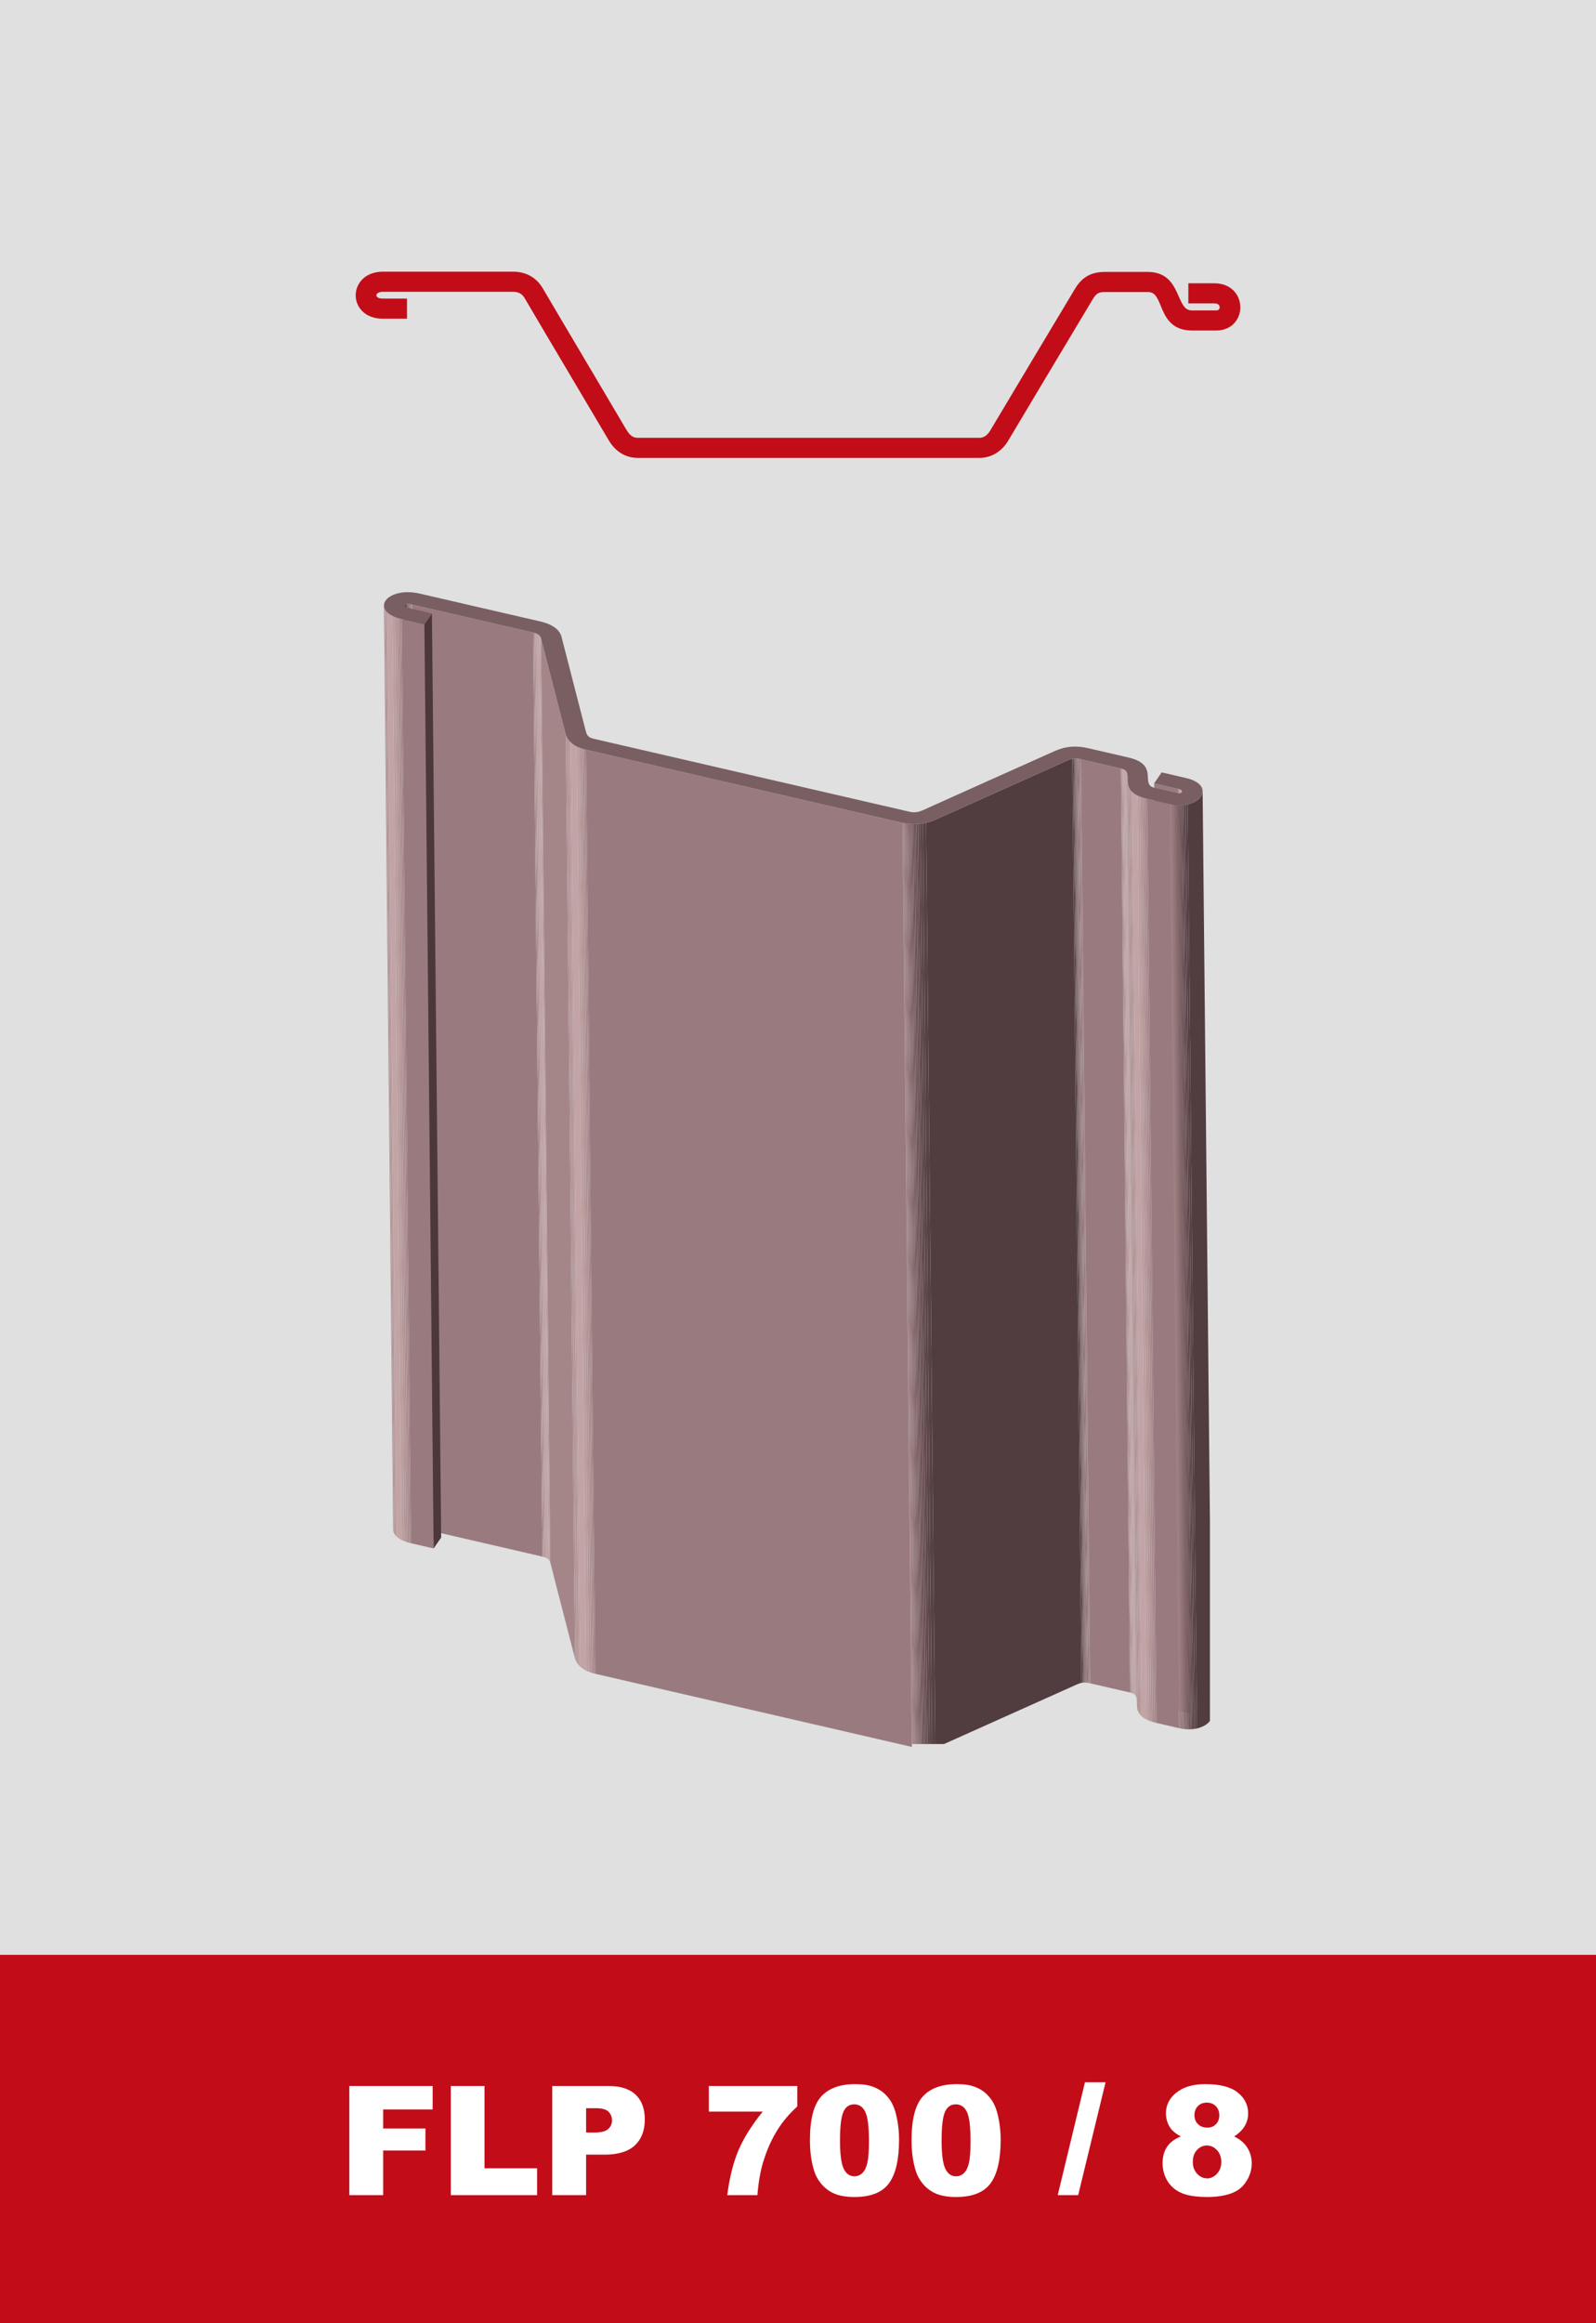 <?xml version="1.0" encoding="UTF-8"?>
<svg id="a" data-name="Ebene 1" xmlns="http://www.w3.org/2000/svg" xmlns:xlink="http://www.w3.org/1999/xlink" viewBox="0 0 220 320">
  <rect x="0" y="0" width="220" height="320" fill="#333333" stroke="none"/>
  <defs>
    <style>
      .t {
        fill: none;
      }

      .u {
        fill: #695053;
      }

      .v {
        fill: #fff;
      }

      .w {
        fill: #7e6267;
      }

      .x {
        fill: #997b7f;
      }

      .y {
        fill: #bb9f9f;
      }

      .z {
        fill: #9d8284;
      }

      .aa {
        fill: #c2a4a6;
      }

      .ab {
        fill: #b69798;
      }

      .ac {
        fill: #8e7375;
      }

      .ad {
        fill: #a58688;
      }

      .ae {
        fill: #ab8c90;
      }

      .af {
        fill: #e0e0e0;
      }

      .ag {
        fill: #af9394;
      }

      .ah {
        fill: #c20d19;
      }

      .ai {
        fill: #72575d;
      }

      .aj {
        fill: #957779;
      }

      .ak {
        fill: #886c6f;
      }

      .al {
        fill: #6d5457;
      }

      .am {
        fill: #564246;
      }

      .an {
        fill: #84686b;
      }

      .ao {
        fill: #4c383b;
      }

      .ap {
        fill: #624a4e;
      }

      .aq {
        fill: #5d4649;
      }

      .ar {
        fill: #795e62;
      }

      .as {
        fill: #513c3f;
      }

      .at {
        clip-path: url(#q);
      }

      .au {
        clip-path: url(#n);
      }

      .av {
        clip-path: url(#k);
      }

      .aw {
        clip-path: url(#l);
      }

      .ax {
        clip-path: url(#p);
      }

      .ay {
        clip-path: url(#r);
      }

      .az {
        clip-path: url(#o);
      }

      .ba {
        clip-path: url(#i);
      }

      .bb {
        clip-path: url(#h);
      }

      .bc {
        clip-path: url(#m);
      }

      .bd {
        clip-path: url(#j);
      }

      .be {
        clip-path: url(#g);
      }

      .bf {
        clip-path: url(#e);
      }

      .bg {
        clip-path: url(#f);
      }

      .bh {
        clip-path: url(#d);
      }

      .bi {
        clip-path: url(#b);
      }

      .bj {
        clip-path: url(#c);
      }
    </style>
    <clipPath id="b">
      <rect class="t" width="220" height="320"/>
    </clipPath>
    <clipPath id="c">
      <rect class="t" width="220" height="320"/>
    </clipPath>
    <clipPath id="d">
      <path class="t" d="m55.787,83.344c-.013.018-.019.038-.018.06.422,42.429.847,84.852,1.272,127.281,0-.021.006-.041.019-.061.086-.125.478-.196,1.012-.073l-1.275-127.281c-.193-.045-.369-.064-.517-.064-.259,0-.439.058-.493.138"/>
    </clipPath>
    <clipPath id="e">
      <path class="t" d="m54.194,210.699c.008.72.755,1.471,2.456,1.865l-1.274-127.282c-1.702-.392-2.448-1.145-2.455-1.864l1.273,127.281Z"/>
    </clipPath>
    <clipPath id="f">
      <rect class="t" y="79.445" width="220" height="170.39"/>
    </clipPath>
    <clipPath id="g">
      <path class="t" d="m74.749,214.4c.665.154,1.012.422,1.115.833.101.473,1.443,5.656,2.425,9.444.483,1.877.862,3.342.915,3.551.112.435.433,1.76,2.853,2.319l-1.275-127.281c-2.418-.559-2.738-1.885-2.852-2.319-.053-.209-.433-1.675-.913-3.551-.982-3.788-2.325-8.97-2.428-9.444-.1-.412-.45-.678-1.115-.832l1.275,127.28Z"/>
    </clipPath>
    <clipPath id="h">
      <rect class="t" y="79.445" width="220" height="170.39"/>
    </clipPath>
    <clipPath id="i">
      <path class="t" d="m156.713,234.448c0-.007,0-.014,0-.021v.021Zm-.939-1.321c.847.196.93.586.938,1.3l-1.273-127.26c-.006-.728-.083-1.123-.94-1.321l1.275,127.281Z"/>
    </clipPath>
    <clipPath id="j">
      <rect class="t" y="79.445" width="220" height="170.39"/>
    </clipPath>
    <clipPath id="k">
      <path class="t" d="m163.701,235.946c.237.055.391.131.462.228l-1.275-127.281c-.071-.098-.225-.173-.46-.228l1.273,127.281Z"/>
    </clipPath>
    <clipPath id="l">
      <path class="t" d="m164.163,236.174c.028.037.038.074.039.106l-1.272-127.28c0-.034-.013-.07-.042-.107l1.275,127.281Z"/>
    </clipPath>
    <clipPath id="m">
      <path class="t" d="m156.713,234.624c.009.902.085,2.09,2.699,2.692l-1.274-127.28c-2.603-.601-2.687-1.782-2.698-2.682l1.273,127.27Zm-1.273-127.27v-.011.011Z"/>
    </clipPath>
    <clipPath id="n">
      <rect class="t" y="79.445" width="220" height="170.39"/>
    </clipPath>
    <clipPath id="o">
      <path class="t" d="m165.531,109.724c-.598.867-2.258,1.497-4.272,1.032l1.275,127.281c1.989.46,3.633-.151,4.249-1.001v-27.49l-1.007-100.566c.002.25-.079.502-.245.744"/>
    </clipPath>
    <clipPath id="p">
      <rect class="t" y="79.445" width="220" height="170.39"/>
    </clipPath>
    <clipPath id="q">
      <path class="t" d="m147.063,104.78c-1.003.444-17.261,7.734-18.072,8.101-1.372.632-3.076.804-4.563.46l1.269,126.882h4.431c.046-.019.091-.039.135-.06.811-.369,17.071-7.658,18.072-8.102.737-.324,1.097-.397,1.925-.207l-1.271-127.281c-.304-.069-.544-.104-.763-.104-.379,0-.695.104-1.163.311"/>
    </clipPath>
    <clipPath id="r">
      <rect class="t" y="79.445" width="220" height="170.39"/>
    </clipPath>
    <clipPath id="s">
      <path class="t" d="m470.32,110.206c-.65.944-2.391,1.652-4.449,1.177l1.274,127.282c2.018.466,3.731-.207,4.41-1.124v-33.594l-.946-94.606c.003.289-.094.582-.289.865"/>
    </clipPath>
  </defs>
  <g class="bi">
    <rect class="af" y="-.001" width="220" height="273.001"/>
    <rect class="ah" y="269.26" width="220" height="50.74"/>
    <g class="bj">
      <path class="ah" d="m70.763,37.423c1.771,0,3.223.831,4.084,2.339.35.611,3.947,6.681,7.017,11.861,2.236,3.77,4.191,7.07,4.419,7.463.527.899.959,1.219,1.651,1.219h47.096c.794,0,1.283-.689,1.457-.986.514-.883,10.972-18.346,11.649-19.465.715-1.186,1.764-2.399,4.129-2.399h5.95c2.786,0,3.608,1.873,4.27,3.377.539,1.228.889,1.922,1.807,1.922h3.366c.434,0,.466-.326.466-.425,0-.079-.019-.23-.147-.354-.124-.122-.321-.188-.572-.188h-3.598v-2.766h3.598c1.377,0,2.208.562,2.663,1.034.581.604.903,1.413.903,2.277,0,1.586-1.14,3.191-3.313,3.191h-3.366c-2.896,0-3.701-1.959-4.287-3.39-.516-1.254-.828-1.908-1.79-1.908h-5.95c-.891,0-1.182.244-1.66,1.03-.645,1.07-11.107,18.544-11.62,19.426-.873,1.498-2.351,2.391-3.955,2.391h-47.096c-2.612,0-3.764-1.978-4.144-2.628-.183-.312-1.476-2.494-3.133-5.288-3.341-5.633-7.918-13.348-8.316-14.053-.358-.621-.86-.91-1.578-.91h-17.995c-.577,0-.889.252-.889.487,0,.222.295.447.859.447h3.366v2.77h-3.366c-2.435,0-3.71-1.617-3.71-3.215,0-1.619,1.285-3.259,3.74-3.259h17.995Z"/>
    </g>
    <g class="bh">
      <path class="ad" d="m56.798,83.27l1.274,127.281s-.008-.002-.012-.003l-1.273-127.281s.008.002.011.003"/>
      <path class="z" d="m56.787,83.267l1.274,127.281c-.026-.006-.051-.011-.075-.015l-1.274-127.282c.025.005.05.01.075.016"/>
      <path class="x" d="m56.712,83.251l1.273,127.282c-.023-.006-.045-.009-.068-.013l-1.273-127.282c.022.004.045.009.068.013"/>
      <path class="aj" d="m56.644,83.239l1.273,127.281c-.021-.003-.042-.007-.063-.009l-1.273-127.282c.021.003.041.006.063.01"/>
      <path class="ac" d="m56.58,83.229l1.273,127.282c-.019-.004-.039-.006-.059-.009l-1.274-127.281c.02.002.04.005.06.008"/>
      <path class="ak" d="m56.521,83.221l1.274,127.281c-.019-.002-.039-.004-.057-.006l-1.273-127.281c.018.002.037.003.056.006"/>
      <path class="an" d="m56.464,83.215l1.274,127.282c-.02-.002-.038-.004-.055-.006l-1.274-127.28c.019,0,.036.002.055.004"/>
      <path class="w" d="m56.41,83.21l1.273,127.281c-.018,0-.035-.002-.052-.003l-1.274-127.281c.017,0,.035.002.053.003"/>
      <path class="ar" d="m56.357,83.208l1.274,127.281c-.018,0-.035,0-.052-.002l-1.273-127.28c.016,0,.034,0,.051.001"/>
      <polygon class="ai" points="56.306 83.206 57.58 210.487 57.528 210.487 56.255 83.206 56.306 83.206"/>
      <path class="al" d="m56.256,83.206l1.273,127.281c-.016,0-.032,0-.046,0l-1.274-127.281c.015-.001.03-.001.047-.001"/>
      <path class="u" d="m56.209,83.207l1.274,127.281c-.017,0-.032.002-.047.003l-1.274-127.281c.015-.001.031-.002.047-.003"/>
      <path class="ap" d="m56.162,83.21l1.274,127.281c-.019.002-.036.004-.053.005l-1.273-127.281c.017-.002.034-.004.052-.005"/>
      <path class="aq" d="m56.11,83.215l1.273,127.282c-.018,0-.036.004-.052.006l-1.274-127.281c.017-.002.035-.005.053-.007"/>
      <path class="am" d="m56.057,83.222l1.274,127.281c-.021.004-.04.007-.058.011l-1.273-127.281c.018-.004.037-.008.057-.011"/>
      <path class="as" d="m56,83.234l1.273,127.281c-.107.025-.181.064-.213.11-.013.019-.02.039-.019.061l-1.273-127.282c-.001-.021.006-.041.019-.06.032-.046.106-.085.213-.11"/>
    </g>
    <g class="bf">
      <path class="ad" d="m55.376,85.282l1.273,127.282c-.066-.016-.131-.032-.195-.048l-1.274-127.282c.064.017.129.033.196.048"/>
      <path class="ae" d="m55.18,85.234l1.273,127.282c-.078-.021-.154-.042-.227-.064l-1.274-127.281c.074.022.15.043.228.063"/>
      <path class="ag" d="m54.953,85.171l1.273,127.281c-.079-.023-.157-.048-.232-.073l-1.273-127.281c.075.025.152.05.232.073"/>
      <path class="ab" d="m54.72,85.098l1.273,127.281c-.091-.031-.177-.062-.26-.095l-1.274-127.281c.083.033.171.065.261.095"/>
      <path class="y" d="m54.46,85.003l1.273,127.281c-.127-.05-.246-.104-.358-.159l-1.274-127.281c.112.055.232.108.359.159"/>
      <path class="aa" d="m54.101,84.844l1.273,127.281c-.273-.136-.497-.286-.673-.445l-1.273-127.28c.176.158.399.308.673.444"/>
      <path class="y" d="m53.428,84.4l1.273,127.281c-.049-.045-.094-.09-.136-.135l-1.273-127.281c.042.045.087.09.136.135"/>
      <path class="ab" d="m53.292,84.265l1.273,127.282c-.078-.085-.142-.172-.195-.26l-1.274-127.281c.053.088.118.174.196.259"/>
      <path class="ag" d="m53.096,84.006l1.273,127.281c-.032-.053-.059-.106-.083-.16l-1.273-127.282c.023.054.051.108.083.161"/>
      <path class="ae" d="m53.013,83.846l1.274,127.281c-.02-.045-.035-.089-.048-.134l-1.274-127.28c.013.044.029.089.048.133"/>
      <path class="ad" d="m52.965,83.712l1.273,127.281c-.012-.039-.02-.078-.027-.117l-1.274-127.281c.007.039.017.078.028.117"/>
      <path class="z" d="m52.938,83.595l1.274,127.281c-.007-.036-.012-.072-.014-.108l-1.274-127.281c.003.036.007.072.014.108"/>
      <path class="x" d="m52.924,83.486l1.274,127.281c-.002-.022-.003-.045-.003-.068l-1.274-127.281c0,.023,0,.045.003.068"/>
    </g>
    <g class="bg">
      <polygon class="x" points="73.474 87.12 74.748 214.401 58.071 210.551 56.797 83.27 73.474 87.12"/>
      <polygon class="x" points="58.499 86.003 59.771 213.285 56.65 212.564 55.376 85.282 58.499 86.003"/>
      <polygon class="ao" points="59.54 84.493 60.814 211.775 59.772 213.285 58.499 86.003 59.54 84.493"/>
    </g>
    <g class="be">
      <path class="ad" d="m80.783,103.265l1.273,127.281c-.063-.015-.125-.03-.186-.046l-1.273-127.281c.06.016.123.031.186.046"/>
      <path class="ae" d="m80.596,103.219l1.273,127.281c-.073-.019-.145-.039-.214-.059l-1.274-127.281c.069.02.141.04.215.059"/>
      <path class="ag" d="m80.382,103.16l1.273,127.282c-.078-.024-.155-.048-.228-.072l-1.274-127.282c.074.025.15.049.229.072"/>
      <path class="ab" d="m80.153,103.088l1.273,127.282c-.091-.032-.179-.064-.263-.098l-1.273-127.281c.084.034.171.066.263.097"/>
      <path class="y" d="m79.89,102.992l1.273,127.281c-.128-.05-.247-.104-.359-.158l-1.273-127.282c.111.055.231.108.359.159"/>
      <path class="aa" d="m79.53,102.833l1.273,127.282c-.347-.173-.617-.364-.829-.558l-1.273-127.282c.211.195.482.386.829.558"/>
      <path class="y" d="m78.701,102.275l1.274,127.282c-.073-.068-.139-.136-.199-.204l-1.273-127.281c.059.068.125.135.198.203"/>
      <path class="ab" d="m78.503,102.072l1.274,127.281c-.111-.124-.199-.248-.27-.366l-1.273-127.281c.071.118.159.242.269.366"/>
      <path class="ag" d="m78.233,101.706l1.273,127.281c-.062-.104-.112-.204-.152-.298l-1.274-127.281c.04.094.091.194.153.298"/>
      <path class="ae" d="m78.081,101.408l1.274,127.281c-.048-.111-.082-.211-.107-.298l-1.274-127.281c.026.086.059.187.107.298"/>
      <path class="ad" d="m77.974,101.11l1.273,127.281c-.018-.062-.032-.118-.044-.163-.052-.209-.432-1.674-.914-3.551-.981-3.787-2.323-8.971-2.426-9.444-.004-.015-.008-.031-.012-.046l-1.274-127.281c.004.015.009.03.012.046.103.473,1.445,5.656,2.427,9.444.481,1.877.861,3.342.914,3.551.012.045.026.1.044.163"/>
      <path class="ae" d="m74.577,87.906l1.273,127.281c-.01-.033-.021-.065-.035-.095l-1.273-127.282c.013.031.025.063.035.096"/>
      <path class="ag" d="m74.543,87.81l1.273,127.282c-.015-.037-.033-.072-.054-.106l-1.274-127.281c.021.033.039.069.055.105"/>
      <path class="ab" d="m74.488,87.705l1.273,127.281c-.028-.047-.061-.092-.099-.134l-1.274-127.281c.038.042.071.087.1.134"/>
      <path class="y" d="m74.388,87.571l1.273,127.282c-.019-.022-.039-.043-.061-.063l-1.274-127.281c.022.02.043.04.062.062"/>
      <path class="aa" d="m74.327,87.508l1.273,127.282c-.082-.077-.182-.143-.301-.202l-1.274-127.282c.12.059.22.126.302.202"/>
      <path class="y" d="m74.026,87.307l1.274,127.281c-.046-.022-.094-.044-.144-.064l-1.274-127.28c.05.02.099.041.144.063"/>
      <path class="ab" d="m73.882,87.243l1.274,127.281c-.037-.014-.074-.028-.112-.041l-1.274-127.281c.038.013.076.027.112.041"/>
      <path class="ag" d="m73.77,87.202l1.274,127.281c-.034-.011-.068-.022-.103-.032l-1.274-127.281c.035.01.069.021.103.032"/>
      <path class="ae" d="m73.667,87.17l1.274,127.281c-.033-.009-.067-.019-.102-.028l-1.273-127.281c.034.009.068.018.101.028"/>
      <path class="ad" d="m73.565,87.142l1.273,127.282c-.03-.008-.059-.016-.091-.023l-1.273-127.281c.031.007.062.014.091.022"/>
    </g>
    <g class="bb">
      <polygon class="x" points="154.5 105.846 155.773 233.127 150.261 231.855 148.988 104.573 154.5 105.846"/>
    </g>
    <g class="ba">
      <path class="x" d="m155.44,107.167l1.273,127.281c0-.113-.004-.218-.011-.316l-1.273-127.282c.007.098.009.204.011.317"/>
      <path class="z" d="m155.428,106.851l1.273,127.282c-.005-.075-.013-.145-.025-.211l-1.273-127.282c.011.066.019.137.025.211"/>
      <path class="ad" d="m155.403,106.64l1.273,127.282c-.008-.047-.019-.092-.031-.136l-1.273-127.28c.012.042.022.087.031.134"/>
      <path class="ae" d="m155.372,106.506l1.273,127.281c-.011-.037-.023-.072-.038-.107l-1.273-127.281c.015.034.027.07.038.107"/>
      <path class="ag" d="m155.334,106.399l1.274,127.281c-.015-.034-.032-.066-.051-.097l-1.273-127.281c.019.031.035.063.05.097"/>
      <path class="ab" d="m155.284,106.302l1.273,127.281c-.02-.035-.045-.069-.073-.101l-1.274-127.281c.029.032.053.065.074.101"/>
      <path class="y" d="m155.21,106.201l1.273,127.281c-.017-.02-.036-.04-.057-.058l-1.273-127.282c.021.019.04.039.057.059"/>
      <path class="aa" d="m155.153,106.142l1.273,127.282c-.06-.057-.135-.107-.225-.152l-1.272-127.281c.089.044.163.095.224.151"/>
      <path class="y" d="m154.928,105.991l1.273,127.281c-.034-.016-.07-.033-.108-.048l-1.273-127.281c.038.015.074.031.108.048"/>
      <path class="ab" d="m154.82,105.943l1.273,127.282c-.027-.012-.057-.022-.087-.033l-1.273-127.281c.03.011.059.021.087.032"/>
      <path class="ag" d="m154.733,105.911l1.273,127.281c-.025-.009-.051-.016-.078-.024l-1.273-127.282c.027.009.053.017.078.025"/>
      <path class="ae" d="m154.655,105.887l1.273,127.281c-.026-.007-.053-.015-.082-.022l-1.273-127.282c.028.008.055.015.082.023"/>
      <path class="ad" d="m154.573,105.864l1.274,127.282c-.024-.007-.048-.013-.073-.019l-1.274-127.281c.025.006.05.012.073.018"/>
    </g>
    <g class="bd">
      <polygon class="x" points="162.427 108.665 163.7 235.947 160.363 235.176 159.091 107.895 162.427 108.665"/>
    </g>
    <g class="av">
      <path class="ab" d="m162.888,108.893l1.274,127.281c-.007-.008-.014-.017-.021-.025l-1.274-127.281c.008.008.015.016.021.025"/>
      <path class="y" d="m162.868,108.867l1.273,127.281c-.006-.007-.013-.013-.019-.02l-1.274-127.281c.007.006.014.013.02.02"/>
      <path class="aa" d="m162.848,108.847l1.273,127.281c-.033-.03-.076-.059-.129-.085l-1.273-127.281c.053.026.095.054.129.085"/>
      <path class="y" d="m162.719,108.762l1.274,127.281c-.022-.01-.045-.021-.07-.03l-1.273-127.282c.024.01.047.02.069.031"/>
      <path class="ab" d="m162.649,108.731l1.273,127.282c-.019-.007-.037-.014-.057-.021l-1.273-127.282c.02.007.039.014.057.021"/>
      <path class="ag" d="m162.592,108.711l1.273,127.281c-.018-.006-.036-.012-.055-.017l-1.273-127.281c.019.005.037.011.055.017"/>
      <path class="ae" d="m162.536,108.693l1.273,127.282c-.018-.006-.037-.011-.057-.016l-1.273-127.282c.02.006.039.011.057.016"/>
      <path class="ad" d="m162.479,108.678l1.273,127.282c-.017-.005-.034-.009-.052-.013l-1.273-127.282c.018.004.035.009.052.013"/>
    </g>
    <g class="aw">
      <polyline class="x" points="162.929 108.999 164.202 236.28 164.202 236.271 162.928 108.99 162.929 108.999"/>
      <path class="z" d="m162.928,108.99l1.273,127.282c0-.006,0-.011,0-.017l-1.274-127.281c0,.006.002.011.002.016"/>
      <path class="ad" d="m162.926,108.974l1.273,127.281c0-.006-.002-.012-.003-.017l-1.273-127.281c.001.006.002.011.003.017"/>
      <path class="ae" d="m162.923,108.957l1.273,127.282c-.002-.007-.004-.013-.006-.02l-1.274-127.281c.003.007.005.013.007.019"/>
      <path class="ag" d="m162.916,108.938l1.273,127.281c-.003-.007-.007-.015-.012-.022l-1.273-127.282c.005.008.009.016.012.023"/>
      <path class="ab" d="m162.904,108.915l1.274,127.282c-.005-.008-.01-.016-.016-.023l-1.274-127.282c.007.008.012.016.016.023"/>
    </g>
    <g class="bc">
      <path class="ad" d="m158.138,110.036l1.273,127.281c-.077-.017-.152-.035-.225-.054l-1.273-127.282c.073.019.148.037.225.055"/>
      <path class="ae" d="m157.913,109.981l1.273,127.281c-.087-.022-.171-.046-.252-.069l-1.273-127.282c.081.024.165.047.252.07"/>
      <path class="ag" d="m157.661,109.911l1.273,127.282c-.085-.026-.168-.052-.246-.078l-1.274-127.282c.079.027.161.053.247.078"/>
      <path class="ab" d="m157.414,109.833l1.273,127.282c-.097-.033-.188-.066-.275-.101l-1.274-127.281c.087.034.179.068.276.1"/>
      <path class="y" d="m157.139,109.733l1.273,127.282c-.125-.05-.241-.101-.349-.155l-1.273-127.281c.107.054.223.105.349.154"/>
      <path class="aa" d="m156.789,109.579l1.273,127.281c-.291-.144-.518-.301-.698-.464l-1.273-127.281c.179.164.407.32.698.464"/>
      <path class="y" d="m156.091,109.115l1.274,127.281c-.064-.059-.122-.119-.174-.179l-1.273-127.281c.052.06.11.12.173.179"/>
      <path class="ab" d="m155.918,108.936l1.273,127.281c-.071-.082-.13-.166-.181-.251l-1.274-127.281c.051.085.111.169.182.251"/>
      <path class="ag" d="m155.736,108.685l1.274,127.281c-.045-.074-.084-.149-.116-.224l-1.273-127.281c.032.075.07.15.115.224"/>
      <path class="ae" d="m155.621,108.461l1.274,127.281c-.031-.071-.057-.143-.078-.215l-1.273-127.281c.021.072.047.143.077.215"/>
      <path class="ad" d="m155.544,108.245l1.274,127.282c-.023-.078-.041-.156-.054-.233l-1.274-127.282c.013.077.032.156.054.233"/>
      <path class="z" d="m155.49,108.013l1.273,127.281c-.018-.1-.029-.199-.036-.296l-1.273-127.281c.007.097.018.196.036.296"/>
      <path class="x" d="m155.454,107.717l1.273,127.281c-.009-.128-.012-.253-.013-.373l-1.273-127.282c.001.121.003.246.013.374"/>
    </g>
    <g class="au">
      <polygon class="x" points="161.26 110.757 162.533 238.038 159.411 237.317 158.139 110.036 161.26 110.757"/>
    </g>
    <g class="az">
      <path class="as" d="m165.776,108.98l1.274,127.282c.002.249-.078.502-.246.744-.325.473-.969.876-1.813,1.068l-1.273-127.281c.844-.193,1.487-.595,1.813-1.068.167-.243.248-.495.245-.745"/>
      <path class="am" d="m163.717,110.793l1.273,127.281c-.091.021-.184.039-.28.055l-1.274-127.281c.096-.016.19-.034.281-.055"/>
      <path class="aq" d="m163.437,110.847l1.273,127.281c-.075.012-.151.024-.229.032l-1.274-127.281c.078-.009.155-.019.23-.032"/>
      <path class="ap" d="m163.207,110.88l1.274,127.281c-.066.008-.134.015-.201.02l-1.274-127.281c.068-.006.135-.012.201-.02"/>
      <path class="u" d="m163.006,110.899l1.274,127.281c-.056.004-.111.007-.168.01l-1.273-127.281c.056-.003.112-.006.167-.01"/>
      <path class="al" d="m162.839,110.909l1.273,127.281c-.052.003-.104.004-.157.004l-1.274-127.281c.053,0,.106-.002.158-.004"/>
      <path class="ai" d="m162.681,110.913l1.273,127.281c-.051,0-.103,0-.155,0l-1.274-127.281c.052.001.104.001.156,0"/>
      <path class="ar" d="m162.525,110.913l1.274,127.281c-.052,0-.104-.002-.155-.004l-1.274-127.281c.052.002.104.004.155.004"/>
      <path class="w" d="m162.37,110.909l1.274,127.281c-.05-.002-.099-.004-.149-.008l-1.274-127.281c.05.003.1.006.149.008"/>
      <path class="an" d="m162.221,110.901l1.273,127.282c-.049-.004-.098-.008-.148-.013l-1.274-127.281c.05.005.1.009.149.012"/>
      <path class="ak" d="m162.072,110.889l1.274,127.281c-.05-.004-.099-.01-.149-.015l-1.273-127.282c.049.006.099.012.148.016"/>
      <path class="ac" d="m161.924,110.873l1.273,127.281c-.05-.006-.1-.013-.151-.019l-1.274-127.282c.051.007.102.014.152.02"/>
      <path class="aj" d="m161.773,110.853l1.273,127.282c-.051-.008-.103-.016-.154-.026l-1.273-127.28c.052.008.103.017.154.024"/>
      <path class="x" d="m161.618,110.829l1.273,127.281c-.054-.009-.109-.019-.163-.03l-1.274-127.281c.055.011.109.021.164.03"/>
      <path class="z" d="m161.454,110.799l1.274,127.282c-.057-.012-.113-.024-.17-.037l-1.274-127.281c.057.013.114.025.17.036"/>
      <path class="ad" d="m161.285,110.762l1.274,127.281c-.008-.002-.017-.003-.026-.006l-1.273-127.281c.009.002.017.004.025.006"/>
    </g>
    <g class="ax">
      <polygon class="x" points="124.427 113.342 125.7 240.623 82.056 230.547 80.783 103.266 124.427 113.342"/>
    </g>
    <g class="at">
      <path class="ad" d="m148.988,104.574l1.273,127.281c-.008-.002-.016-.003-.025-.005l-1.273-127.282c.009.002.016.004.025.006"/>
      <path class="z" d="m148.963,104.568l1.273,127.281c-.053-.012-.105-.023-.155-.033l-1.274-127.281c.05.01.102.021.156.033"/>
      <path class="x" d="m148.807,104.535l1.274,127.281c-.04-.008-.079-.015-.117-.022l-1.273-127.281c.038.007.076.014.116.022"/>
      <path class="aj" d="m148.691,104.513l1.274,127.281c-.033-.006-.064-.011-.095-.015l-1.273-127.281c.031.005.062.009.094.015"/>
      <path class="ac" d="m148.597,104.498l1.273,127.281c-.026-.003-.053-.008-.08-.01l-1.274-127.281c.027.003.054.006.081.01"/>
      <path class="ak" d="m148.516,104.487l1.273,127.282c-.024-.003-.047-.006-.071-.008l-1.273-127.281c.023.002.047.004.071.007"/>
      <path class="an" d="m148.445,104.48l1.273,127.281c-.022-.002-.043-.003-.065-.005l-1.273-127.281c.022.001.042.003.065.005"/>
      <path class="w" d="m148.38,104.475l1.274,127.281c-.021-.002-.042-.003-.063-.003l-1.273-127.282c.02,0,.041.002.062.004"/>
      <path class="ar" d="m148.318,104.471l1.273,127.281c-.019,0-.039-.002-.059-.002l-1.274-127.281c.02,0,.04,0,.06.002"/>
      <polygon class="ai" points="148.258 104.469 149.531 231.75 149.471 231.75 148.197 104.469 148.258 104.469"/>
      <path class="al" d="m148.197,104.469l1.273,127.281c-.019,0-.039,0-.059.002l-1.274-127.281c.02,0,.04-.002.06-.002"/>
      <path class="u" d="m148.138,104.471l1.273,127.281c-.019,0-.039.002-.058.004l-1.274-127.281c.02-.002.039-.003.059-.004"/>
      <path class="ap" d="m148.079,104.475l1.273,127.281c-.026.002-.051.004-.076.008l-1.273-127.282c.025-.003.05-.005.076-.007"/>
      <path class="aq" d="m148.002,104.482l1.273,127.281c-.03.004-.059.007-.09.013l-1.272-127.282c.029-.004.059-.009.089-.012"/>
      <path class="am" d="m147.913,104.495l1.273,127.281c-.042.007-.084.016-.126.025l-1.274-127.281c.043-.01.084-.018.127-.025"/>
      <path class="as" d="m147.787,104.519l1.273,127.282c-.218.049-.443.136-.724.259-1.002.445-17.261,7.734-18.072,8.102-.418.193-.865.342-1.33.448l-1.273-127.281c.464-.106.912-.255,1.329-.448.811-.368,17.07-7.657,18.073-8.102.28-.123.506-.21.724-.26"/>
      <path class="am" d="m127.66,113.329l1.273,127.282c-.147.032-.296.062-.446.086l-1.272-127.281c.149-.024.298-.053.445-.087"/>
      <path class="aq" d="m127.215,113.416l1.273,127.281c-.116.019-.231.036-.348.049l-1.272-127.281c.116-.014.231-.03.347-.049"/>
      <path class="ap" d="m126.868,113.465l1.273,127.281c-.101.012-.202.021-.304.029l-1.273-127.281c.101-.008.203-.017.304-.029"/>
      <path class="u" d="m126.564,113.494l1.273,127.281c-.078.006-.155.011-.233.014l-1.273-127.281c.078-.004.155-.008.233-.014"/>
      <path class="al" d="m126.33,113.508l1.273,127.281c-.075.004-.15.006-.226.007l-1.273-127.281c.075-.001.151-.004.226-.007"/>
      <path class="ai" d="m126.104,113.514l1.273,127.282h-.215l-1.274-127.282c.072.001.144.001.216,0"/>
      <path class="ar" d="m125.889,113.514l1.273,127.282c-.066,0-.133-.003-.2-.007l-1.274-127.281c.068.003.134.005.201.006"/>
      <path class="w" d="m125.688,113.509l1.273,127.281c-.063-.002-.126-.006-.19-.01l-1.273-127.281c.063.004.127.007.19.01"/>
      <path class="an" d="m125.498,113.498l1.273,127.281c-.061-.004-.122-.009-.182-.015l-1.274-127.281c.061.006.122.011.183.015"/>
      <path class="ak" d="m125.315,113.484l1.274,127.281c-.059-.005-.118-.011-.176-.018l-1.274-127.282c.058.007.117.013.176.019"/>
      <path class="ac" d="m125.139,113.465l1.273,127.282c-.057-.007-.115-.015-.172-.024l-1.273-127.281c.058.009.115.016.172.023"/>
      <path class="aj" d="m124.968,113.443l1.273,127.281c-.057-.008-.114-.017-.17-.027l-1.274-127.281c.057.01.114.018.171.027"/>
      <path class="x" d="m124.797,113.416l1.273,127.281c-.057-.01-.113-.02-.17-.032l-1.274-127.281c.057.012.114.022.171.032"/>
      <path class="z" d="m124.626,113.384l1.273,127.281c-.058-.011-.116-.023-.173-.036l-1.273-127.282c.057.013.115.025.173.037"/>
      <path class="ad" d="m124.453,113.347l1.273,127.282c-.008-.003-.017-.005-.026-.007l-1.273-127.281c.009.002.017.004.026.006"/>
    </g>
    <g class="ay">
      <path class="ar" d="m74.516,85.609c1.635.378,2.667,1.145,2.898,2.152.098.407,1.155,4.484,2.049,7.965.656,2.532,1.226,4.753,1.294,5.015.145.599.431.867,1.067,1.014l43.645,10.076c.74.171,1.449-.099,1.723-.223.806-.374,17.06-7.654,18.108-8.118,1.106-.497,2.539-.932,4.729-.427l5.512,1.273c2.582.596,2.639,1.794,2.689,2.754.034.785.098,1.239.949,1.435l3.122.721c.4.092.553-.079.588-.132.031-.043.072-.129,0-.222-.07-.097-.224-.173-.46-.228l-3.337-.77,1.038-1.505,3.336.77c1.281.296,1.84.778,2.085,1.132.305.454.305.963-.019,1.433-.597.866-2.258,1.497-4.271,1.033l-3.122-.722c-2.685-.62-2.69-1.857-2.698-2.766-.003-.793-.045-1.217-.94-1.423l-5.512-1.273c-.829-.191-1.188-.118-1.925.206-1.003.445-17.262,7.734-18.073,8.102-1.37.632-3.074.804-4.563.46l-43.644-10.076c-2.419-.558-2.74-1.884-2.853-2.318-.053-.209-.432-1.674-.914-3.551-.981-3.788-2.323-8.971-2.426-9.444-.102-.412-.45-.679-1.115-.833l-16.677-3.849c-.533-.124-.924-.052-1.011.074-.084.121.106.306.631.427l3.122.721-1.041,1.51-3.123-.72c-2.256-.521-2.833-1.673-2.234-2.544.609-.883,2.418-1.505,4.697-.979l16.677,3.85Z"/>
    </g>
    <g>
      <path class="v" d="m48.153,287.325h11.484v3.229h-6.818v2.625h5.824v3.035h-5.824v6.143h-4.666v-15.032Z"/>
      <path class="v" d="m62.14,287.325h4.646v11.331h7.249v3.701h-11.895v-15.032Z"/>
      <path class="v" d="m76.126,287.325h7.721c1.682,0,2.941.399,3.779,1.2.837.799,1.256,1.938,1.256,3.414,0,1.518-.456,2.704-1.369,3.559-.912.854-2.306,1.281-4.178,1.281h-2.543v5.578h-4.666v-15.032Zm4.666,6.409h1.138c.896,0,1.524-.156,1.887-.467.362-.312.544-.709.544-1.195,0-.471-.158-.871-.473-1.199s-.905-.492-1.773-.492h-1.322v3.354Z"/>
      <path class="v" d="m97.711,287.325h12.191v2.819c-1.06.958-1.945,1.993-2.656,3.107-.861,1.354-1.541,2.861-2.04,4.521-.396,1.293-.663,2.82-.8,4.584h-4.163c.328-2.454.844-4.512,1.548-6.173s1.818-3.438,3.344-5.332h-7.424v-3.527Z"/>
      <path class="v" d="m111.646,294.779c0-2.856.515-4.856,1.543-5.998,1.029-1.142,2.596-1.713,4.701-1.713,1.012,0,1.843.125,2.492.375.649.249,1.18.574,1.59.974.41.4.732.82.969,1.262.235.44.426.955.568,1.543.28,1.121.421,2.29.421,3.507,0,2.728-.462,4.724-1.384,5.988-.924,1.265-2.513,1.896-4.769,1.896-1.265,0-2.286-.201-3.065-.604s-1.419-.995-1.918-1.774c-.362-.553-.645-1.311-.846-2.271-.202-.961-.303-2.021-.303-3.185Zm4.143.011c0,1.914.169,3.222.508,3.922.338.701.828,1.052,1.471,1.052.424,0,.792-.149,1.103-.446.312-.298.54-.768.688-1.41.146-.643.22-1.644.22-3.005,0-1.995-.169-3.337-.507-4.024-.339-.687-.847-1.03-1.522-1.03-.691,0-1.189.351-1.498,1.051-.307.701-.461,1.998-.461,3.892Z"/>
      <path class="v" d="m125.652,294.779c0-2.856.515-4.856,1.543-5.998,1.029-1.142,2.596-1.713,4.701-1.713,1.012,0,1.843.125,2.492.375.649.249,1.18.574,1.59.974.41.4.732.82.969,1.262.235.44.426.955.568,1.543.28,1.121.421,2.29.421,3.507,0,2.728-.462,4.724-1.384,5.988-.924,1.265-2.513,1.896-4.769,1.896-1.265,0-2.286-.201-3.065-.604s-1.419-.995-1.918-1.774c-.362-.553-.645-1.311-.846-2.271-.202-.961-.303-2.021-.303-3.185Zm4.143.011c0,1.914.169,3.222.508,3.922.338.701.828,1.052,1.471,1.052.424,0,.792-.149,1.103-.446.312-.298.54-.768.688-1.41.146-.643.22-1.644.22-3.005,0-1.995-.169-3.337-.507-4.024-.339-.687-.847-1.03-1.522-1.03-.691,0-1.189.351-1.498,1.051-.307.701-.461,1.998-.461,3.892Z"/>
    </g>
    <polygon class="v" points="145.801 302.357 148.62 302.357 152.395 286.812 149.556 286.812 145.801 302.357"/>
    <path class="v" d="m162.771,294.277c-.656-.349-1.135-.738-1.436-1.169-.41-.588-.615-1.265-.615-2.03,0-1.258.592-2.287,1.774-3.086.923-.615,2.144-.924,3.661-.924,2.01,0,3.494.384,4.455,1.148.96.767,1.44,1.73,1.44,2.893,0,.676-.191,1.309-.574,1.896-.287.438-.738.861-1.354,1.271.813.39,1.42.906,1.82,1.549.399.643.6,1.354.6,2.133,0,.752-.173,1.454-.518,2.106-.346.653-.77,1.157-1.271,1.513-.503.355-1.128.617-1.877.784-.748.168-1.547.251-2.394.251-1.594,0-2.811-.188-3.65-.563-.842-.376-1.48-.93-1.918-1.661s-.656-1.549-.656-2.451c0-.881.205-1.628.615-2.24.41-.611,1.042-1.085,1.896-1.42Zm1.651,3.518c0,.663.201,1.204.604,1.625.403.42.865.631,1.385.631.499,0,.946-.214,1.344-.642.396-.427.594-.969.594-1.625,0-.663-.199-1.206-.6-1.63-.399-.424-.863-.637-1.389-.637-.521,0-.973.205-1.359.615-.386.41-.579.965-.579,1.662Zm.226-6.471c0,.52.162.938.487,1.256.324.318.757.477,1.297.477.479,0,.872-.156,1.179-.471.309-.314.462-.722.462-1.221,0-.52-.161-.941-.481-1.267-.322-.324-.732-.487-1.23-.487-.507,0-.918.159-1.236.478s-.477.729-.477,1.235Z"/>
  </g>
</svg>